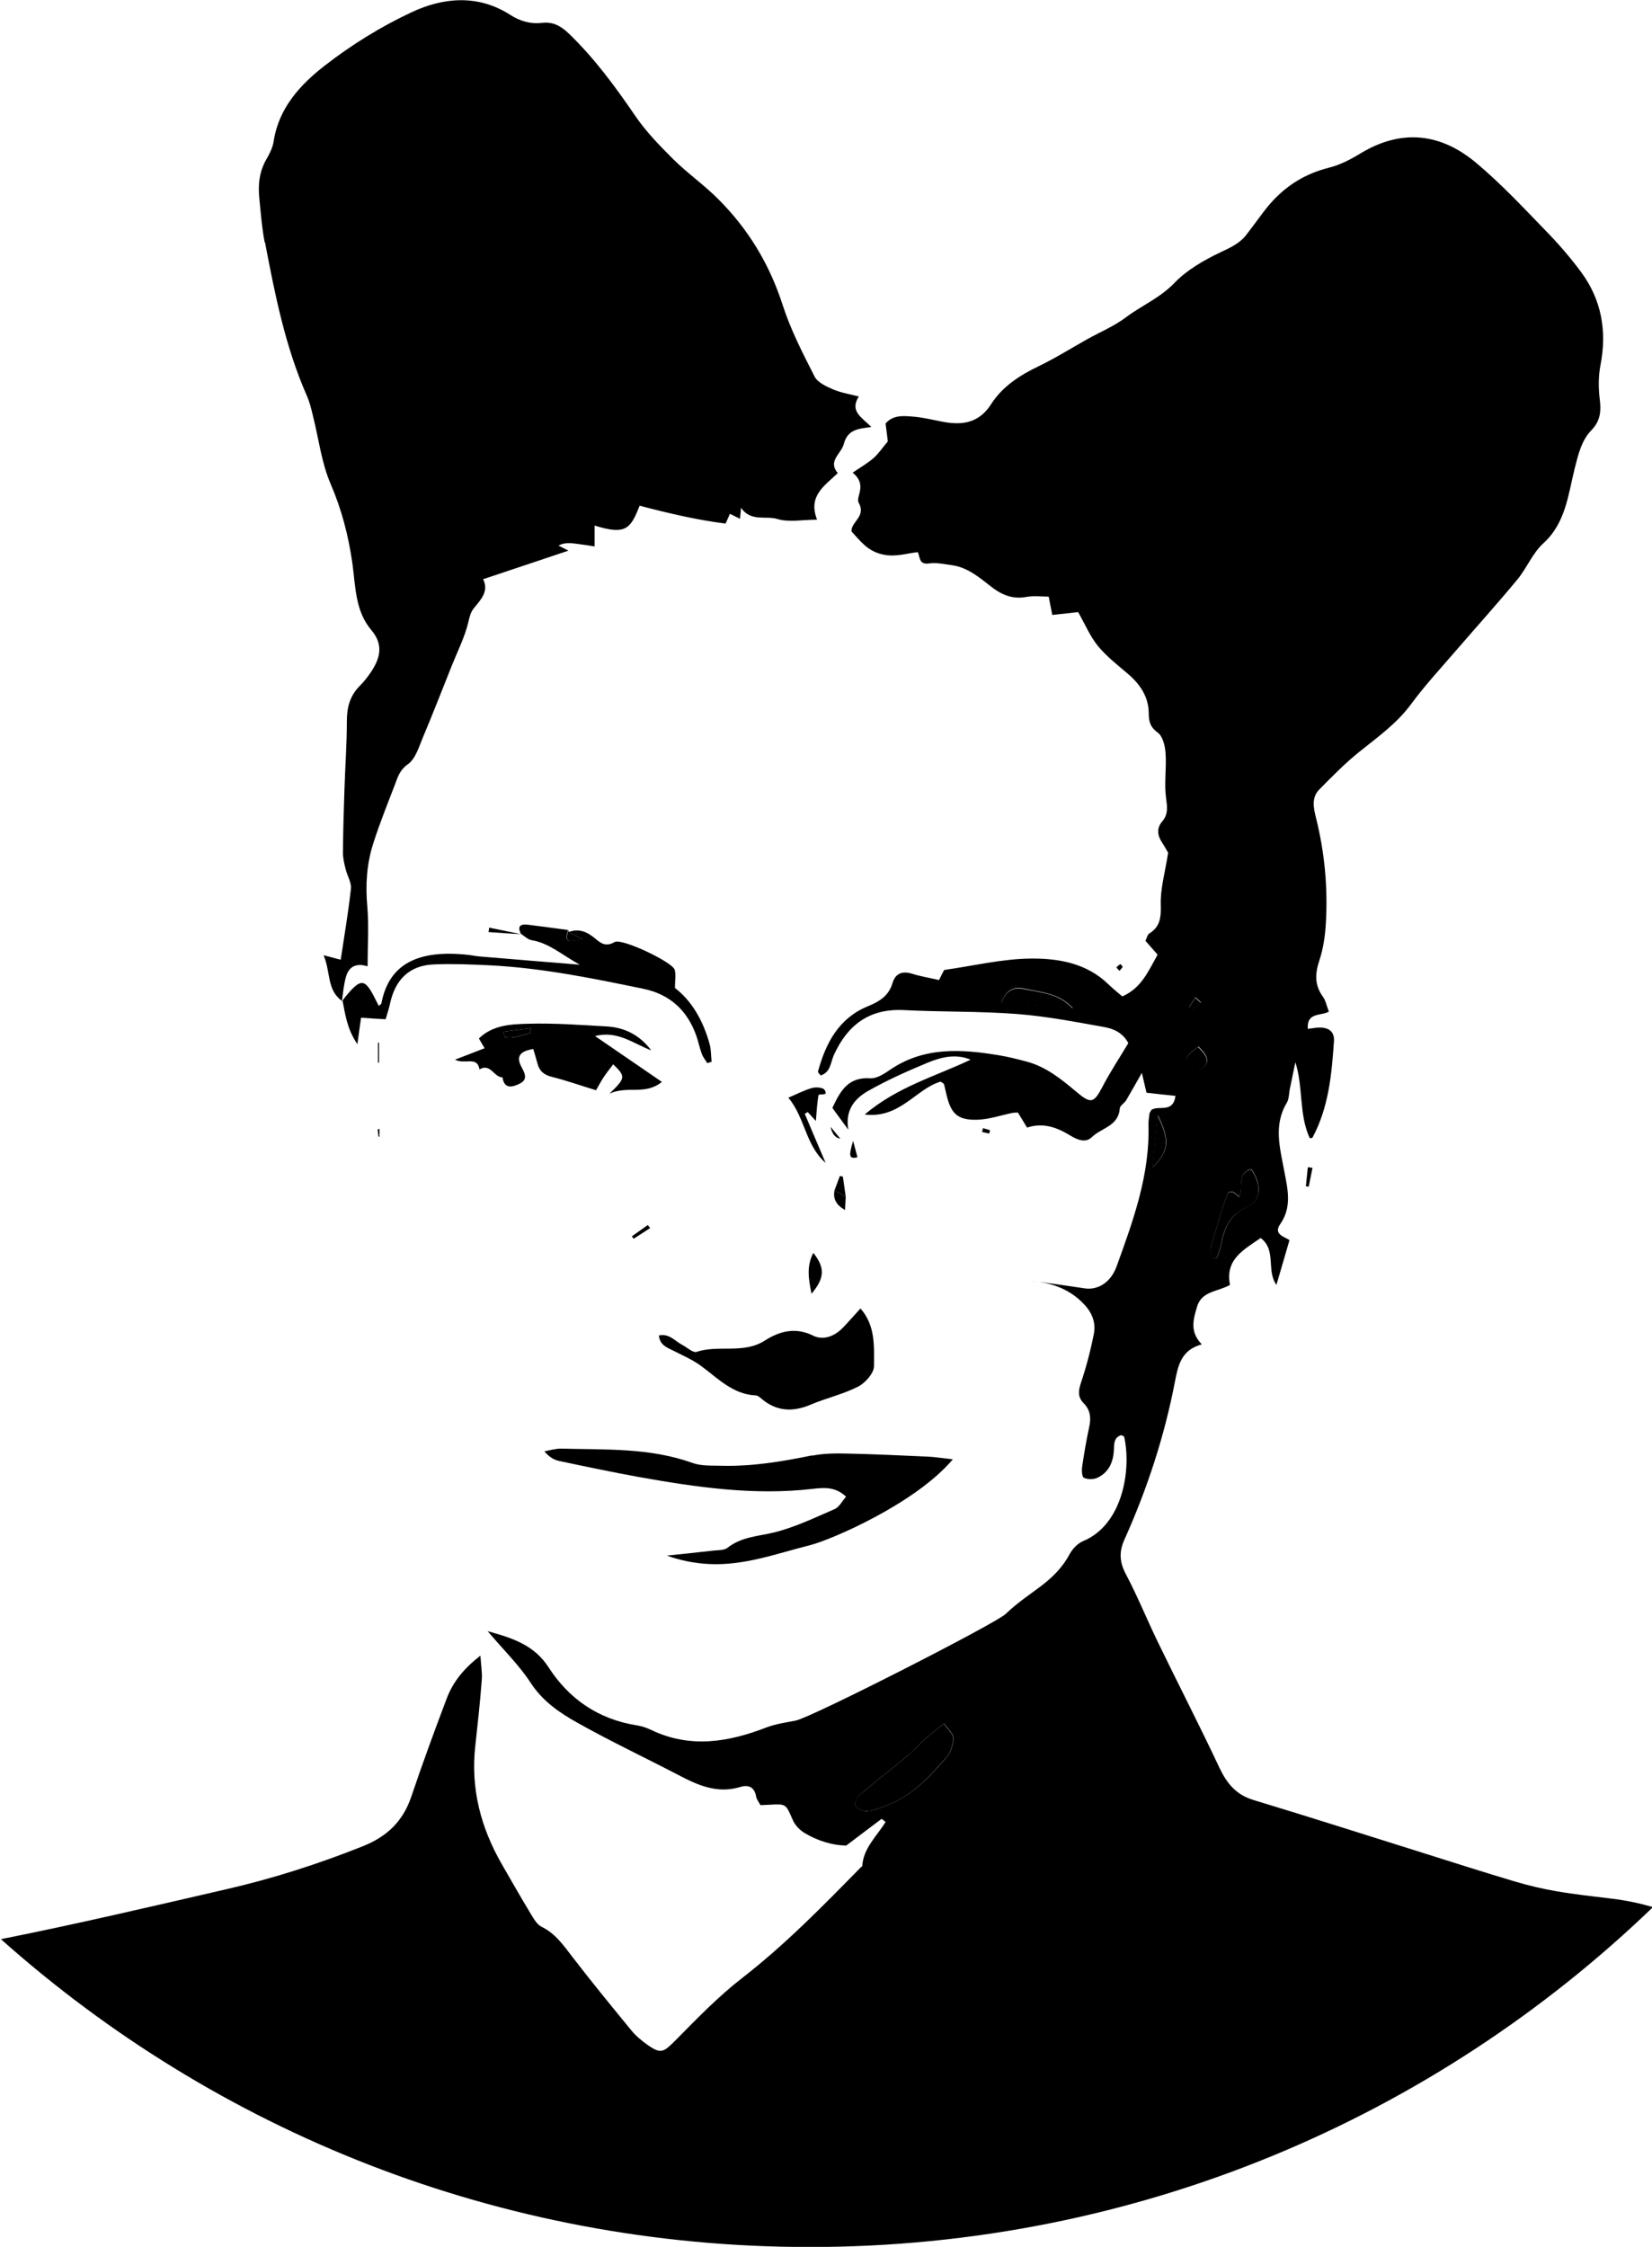 <?xml version="1.0" encoding="UTF-8"?> <svg xmlns="http://www.w3.org/2000/svg" id="_Слой_2" data-name="Слой 2" viewBox="0 0 109.97 149.55"><g id="_Слой_1-2" data-name="Слой 1"><g><path d="M69.14,85.34c-.18-.03-.37-.06-.55-.08,.18,.03,.37,.05,.55,.08"></path><path d="M57.77,120.55c-.26,.03-.62-.12-.8-.31-.09-.1,.03-.57,.2-.72,1.03-.89,2.12-1.72,3.17-2.6,.46-.38,.86-.83,1.3-1.22,.34-.3,.7-.57,1.21-.98,.28,.4,.63,.69,.62,.96-.02,.44-.17,.95-.45,1.27-1.1,1.29-2.27,2.53-3.89,3.18-.44,.17-.89,.36-1.35,.41m19.3-46.31c.81,1.7,.75,2.34-.35,3.48,.12-1.22,.22-2.21,.35-3.48m-10.43-7.5c.34-.82,.78-1.09,1.57-.92,1.12,.25,2.3,.29,3.2,1.3-1.55-.12-3.11-.25-4.77-.39m13.12,2.93c.52,.52,.86,.98,.27,1.46-.2,.15-.86,.1-.96-.06-.36-.62,.13-.97,.69-1.39m-.2-3.28c.13,.11,.26,.23,.38,.34-.2,.17-.4,.34-.61,.49-.02,.01-.2-.14-.19-.15,.13-.23,.28-.46,.42-.68m1.02,16.69c.34-1.17,.67-2.35,1.08-3.49,.17-.48,.51-.24,.82,.08,.3-.62-.17-1.59,.81-1.85,.7,.99,.65,2.12-.25,2.51-1.18,.51-1.55,1.41-1.76,2.52-.06,.3-.18,.59-.28,.89-.11,0-.22-.02-.33-.03-.03-.21-.14-.44-.09-.62m29.39,43.84c-.87-.25-1.77-.44-2.71-.55-1.22-.15-2.45-.28-3.66-.49-.93-.16-1.86-.38-2.77-.65-2.05-.61-4.08-1.26-6.11-1.9-3.76-1.18-7.51-2.38-11.28-3.52-1.16-.35-1.77-1.09-2.27-2.14-1.33-2.83-2.76-5.6-4.12-8.41-.72-1.49-1.34-3.02-2.11-4.48-.42-.79-.47-1.47-.11-2.28,1.52-3.38,2.67-6.88,3.37-10.52,.21-1.08,.41-2.13,1.79-2.5-.81-.84-.57-1.65-.32-2.49,.31-1.08,1.39-1,2.2-1.47-.34-1.71,.92-2.34,2.04-3.12,1.07,.8,.36,2.17,1.05,3.12,.31-1.06,.58-2,.87-2.98-.35-.23-1.09-.39-.62-1.06,.8-1.15,.5-2.33,.27-3.54-.28-1.51-.73-3.05,.17-4.54,.16-.27,.14-.64,.21-.96,.12-.58,.24-1.16,.36-1.74,.54,1.69,.22,3.46,.96,5.06,.1-.02,.16-.01,.18-.04,1.08-2.01,1.28-4.22,1.43-6.43,.04-.68-.41-.95-1.14-.89-.2,.02-.4,.06-.6,.08-.09-1.13,.89-.84,1.4-1.15-.15-.38-.21-.73-.39-.98-.56-.77-.54-1.52-.25-2.4,.27-.8,.39-1.66,.44-2.5,.14-2.37-.08-4.72-.66-7.03-.16-.65-.31-1.34,.23-1.88,.86-.87,1.72-1.75,2.67-2.51,1.22-.98,2.48-1.87,3.43-3.16,.95-1.29,2.05-2.47,3.09-3.68,1.33-1.54,2.69-3.05,3.99-4.62,.63-.76,1.01-1.76,1.73-2.41,1.5-1.37,1.65-3.26,2.09-5,.24-.94,.45-1.85,1.11-2.53,.61-.63,.65-1.28,.55-2.08-.09-.74-.09-1.51,.05-2.24,.44-2.26,.08-4.34-1.28-6.19-.73-.99-1.54-1.92-2.4-2.8-1.48-1.53-2.94-3.09-4.57-4.46-2.38-2.01-5.01-2.31-7.76-.63-.64,.39-1.34,.75-2.06,.93-1.85,.46-3.26,1.47-4.38,2.97-.37,.49-.73,.99-1.11,1.48-.44,.58-1.05,.86-1.71,1.17-1.12,.53-2.27,1.19-3.12,2.08-.95,.98-2.16,1.48-3.2,2.26-.78,.59-1.72,.98-2.58,1.46-1.07,.6-2.12,1.26-3.22,1.79-1.27,.61-2.42,1.35-3.18,2.54-.8,1.25-1.92,1.41-3.22,1.16-.65-.12-1.3-.29-1.96-.34-.64-.05-1.34-.13-1.84,.46,.06,.44,.11,.85,.15,1.19-.35,.41-.61,.81-.95,1.11-.39,.34-.85,.6-1.39,.97,1.01,.82,.18,1.6,.4,2,.52,.92-.51,1.26-.48,1.91,.6,.64,1.05,1.3,2.06,1.53,.88,.2,1.58-.07,2.36-.15,.15,.34,.07,.85,.75,.75,.49-.07,1.02,.05,1.53,.12,.99,.14,1.75,.76,2.5,1.35,.73,.59,1.48,.94,2.45,.76,.49-.09,1.01-.02,1.48-.02,.09,.45,.15,.8,.24,1.22,.72-.08,1.35-.15,1.72-.19,.49,.87,.81,1.64,1.32,2.26,.57,.69,1.29,1.25,1.97,1.83,.83,.7,1.4,1.54,1.41,2.64,0,.56,.1,.93,.61,1.3,.33,.25,.48,.89,.51,1.37,.07,.98-.1,1.99,.03,2.95,.08,.6,.16,1.1-.25,1.58-.4,.47-.32,.95,0,1.43,.2,.31,.38,.64,.39,.66-.21,1.34-.52,2.39-.49,3.43,.02,.83-.01,1.47-.76,1.94-.13,.08-.17,.31-.26,.49,.3,.34,.56,.64,.81,.92-.62,1.1-1.07,2.22-2.35,2.78-.29-.25-.62-.51-.92-.8-1.43-1.4-3.29-1.73-5.12-1.72-1.92,.01-3.83,.48-5.82,.76-.08,.15-.22,.42-.34,.67-.66-.15-1.22-.24-1.76-.41-.66-.21-1.14-.06-1.34,.62-.26,.86-.87,1.22-1.67,1.55-1.91,.79-2.78,2.45-3.29,4.34-.01,.05,.1,.14,.18,.25,.66-.2,.66-.86,.87-1.34,.91-2.01,2.35-3.12,4.66-3.01,2.51,.13,5.04,.07,7.54,.26,1.93,.15,3.85,.52,5.76,.86,.63,.11,1.27,.36,1.65,1.08-.58,.97-1.21,1.92-1.73,2.92-.57,1.08-.76,1.14-1.74,.31-1-.84-2.02-1.67-3.33-2.01-.6-.16-1.2-.31-1.8-.41-2.52-.42-5.01-.58-7.27,.97-.38,.26-.87,.58-1.29,.56-1.53-.11-2.03,.9-2.54,1.97,.35,.48,.65,.9,1.06,1.45-.23-1.35,.47-2.1,1.34-2.59,1.27-.72,2.62-1.32,3.97-1.88,.89-.36,1.84-.6,2.83-.19-2.32,1.11-4.85,1.79-7.05,3.65,2.35,.29,3.42-1.72,5.06-2.19,.16,.12,.22,.14,.22,.17,.06,.23,.11,.46,.16,.68,.3,1.28,.73,1.72,2.04,1.69,.78-.02,1.55-.29,2.33-.45,.13-.03,.27-.02,.39-.03,.21,.34,.4,.65,.61,1,1.08-.35,1.99-.01,2.86,.52,.47,.29,1.03,.53,1.45,.12,.63-.62,1.78-.73,1.86-1.91,.01-.19,.31-.35,.43-.55,.38-.65,.75-1.31,1.04-1.82,.07,.3,.19,.79,.31,1.32,.69,.08,1.31,.15,1.93,.21-.16,1.18-1.11,.61-1.6,.93-.04,.08-.11,.16-.13,.25-.03,.23-.07,.47-.07,.7,.11,3.34-1.01,6.41-2.12,9.47-.39,1.08-1.26,1.6-2.14,1.46-.99-.15-1.99-.29-2.99-.43,1.15,.19,2.16,.62,3,1.53,.53,.57,.76,1.24,.61,1.96-.22,1.11-.51,2.21-.87,3.28-.17,.52-.18,.92,.19,1.3,.45,.45,.51,.97,.38,1.57-.19,.87-.34,1.75-.47,2.64-.04,.26-.02,.7,.11,.76,.25,.12,.64,.12,.9,0,.7-.33,1.02-.94,1.09-1.71,.04-.42-.06-.96,.5-1.13,.11,.06,.18,.08,.19,.1,.49,2.14-.06,5.84-2.72,6.95-.36,.15-.71,.51-.9,.86-1.05,1.95-2.69,2.47-4.26,3.99-.66,.64-12.92,6.89-13.98,7.1-.65,.13-1.32,.22-1.93,.45-2.55,.99-5.1,1.42-7.7,.17-.3-.14-.62-.25-.94-.3-2.55-.4-4.51-1.74-5.88-3.86-.94-1.46-2.34-1.94-4.06-2.41,1.06,1.25,2.09,2.25,2.86,3.43,.79,1.22,1.91,1.99,3.09,2.65,2.22,1.25,4.54,2.34,6.8,3.52,1.28,.67,2.56,1.23,4.07,.77,.5-.16,.94-.02,1.05,.62,.03,.21,.19,.39,.29,.59,.27-.01,.45-.02,.64-.03,1.08-.06,1.05-.04,1.5,.99,.15,.36,.47,.7,.81,.9,.9,.54,1.9,.82,2.76,.83,.89-.67,1.62-1.23,2.36-1.78,.09,.07,.18,.14,.26,.21-.58,.94-1.48,1.74-1.55,2.92,0,.03-.06,.07-.1,.1-2.52,2.57-5.03,5.14-7.89,7.36-1.6,1.24-3.03,2.72-4.46,4.17-.78,.78-.96,.91-1.84,.29-.38-.27-.76-.58-1.06-.94-1.32-1.61-2.64-3.22-3.91-4.87-.61-.79-1.15-1.6-2.1-2.06-.3-.15-.51-.53-.7-.84-.66-1.09-1.29-2.2-1.93-3.31-1.41-2.45-2.09-5.05-1.77-7.89,.16-1.46,.32-2.92,.43-4.38,.04-.48-.05-.96-.09-1.62-1.14,.88-1.83,1.77-2.24,2.84-.82,2.17-1.62,4.34-2.36,6.54-.56,1.65-1.61,2.66-3.24,3.31-2.96,1.18-5.99,2.15-9.09,2.86-4.98,1.15-9.97,2.32-14.99,3.32,14.29,12.74,33.15,20.49,53.83,20.49,21.81,0,41.6-8.62,56.14-22.62"></path><path d="M22.8,66.63s-.01-.01-.02-.02c0,.02,0,.04-.01,.07,0,0,.03-.04,.03-.05"></path><path d="M17.64,16.12c.66,3.48,1.35,6.96,2.79,10.23,.19,.43,.3,.9,.41,1.36,.38,1.51,.56,3.09,1.17,4.5,.74,1.72,1.19,3.47,1.45,5.3,.21,1.53,.18,3.16,1.26,4.43,.85,1,.57,1.92-.06,2.84-.21,.31-.45,.61-.72,.88-.64,.65-.85,1.41-.85,2.32,0,1.51-.11,3.02-.16,4.53-.05,1.42-.09,2.84-.1,4.25,0,.37,.09,.74,.18,1.1,.11,.43,.39,.88,.35,1.29-.17,1.57-.44,3.12-.68,4.73-.42-.11-.67-.18-1.14-.3,.48,1.11,.2,2.3,1.22,3.04,.08-.53,.12-1.08,.27-1.6,.18-.67,.67-.95,1.44-.7,0-1.4,.09-2.71-.02-3.99-.13-1.44-.04-2.84,.4-4.2,.42-1.32,.94-2.61,1.44-3.91,.19-.5,.31-.96,.86-1.35,.51-.36,.74-1.17,1.01-1.81,.67-1.59,1.29-3.19,1.93-4.79,.38-.95,.86-1.89,1.09-2.88,.09-.37,.14-.64,.39-.94,.44-.54,.99-1.1,.59-1.9,1.85-.62,3.7-1.23,5.68-1.9-.34-.17-.5-.25-.66-.34,.41-.21,.79-.17,1.17-.12,.4,.05,.79,.11,1.23,.18v-1.39c2.13,.67,2.4,.17,3-1.32,1.87,.49,3.76,.94,5.72,1.19,.08-.18,.19-.42,.29-.65,.26,.13,.46,.23,.67,.33,.03-.26,.05-.5,.07-.73,.65,.95,1.65,.51,2.4,.74,.78,.24,1.68,.05,2.66,.05-.62-1.58,.49-2.25,1.38-3.1-.69-.81,.23-1.28,.4-1.94,.26-.99,1-1.01,1.83-1.13-.64-.65-1.46-1.05-.83-2.03-.62-.16-1.19-.25-1.71-.47-.46-.2-1.03-.46-1.23-.85-.79-1.55-1.6-3.12-2.13-4.77-.88-2.73-2.3-5.07-4.31-7.07-.93-.93-2.03-1.7-2.97-2.63-.9-.9-1.81-1.83-2.52-2.87-1.34-1.96-2.73-3.86-4.45-5.51-.53-.5-1.03-.78-1.75-.7-.78,.09-1.46-.1-2.15-.54-2.12-1.36-4.43-1.16-6.54-.17-2.04,.95-3.99,2.16-5.77,3.54-1.63,1.26-3.08,2.82-3.42,5.04-.06,.41-.26,.82-.47,1.18-.48,.82-.58,1.69-.49,2.6,.1,.99,.17,1.98,.36,2.96"></path><path d="M54.06,96.87c-1.99,.41-3.97,.74-6,.69-.66-.02-1.37,.03-1.97-.19-2.84-1.02-5.79-.87-8.71-.95-.38-.01-.76,.11-1.14,.18,.34,.41,.67,.58,1.02,.65,1.75,.37,3.51,.74,5.27,1.06,3.82,.68,7.65,1.24,11.55,.79,.72-.08,1.51-.18,2.24,.52-.27,.31-.46,.69-.75,.82-1.34,.58-2.68,1.23-4.09,1.57-1.06,.25-2.14,.29-3.05,1.01-.23,.18-.63,.15-.96,.19-1.02,.12-2.05,.22-3.08,.33,.92,.33,1.85,.51,2.78,.56,2.36,.12,4.44-.67,6.81-1.27,1.32-.34,6.93-2.72,9.45-5.7-.73-.08-1.22-.16-1.72-.18-1.75-.08-3.5-.16-5.25-.2-.8-.02-1.62-.02-2.4,.14"></path><path d="M54.13,88.9c-1.2-.59-2.25-.29-3.22,.33-1.43,.91-3.07,.26-4.54,.75-.24,.08-.65-.31-.98-.48-.47-.25-.84-.76-1.53-.61,.07,.64,.52,.79,.94,1,.63,.32,1.3,.61,1.86,1.02,1.13,.83,2.12,1.9,3.66,1.97,.12,0,.25,.12,.36,.21,1.01,.86,2.09,.91,3.29,.4,1.04-.44,2.16-.69,3.16-1.2,.48-.25,1.05-.9,1.05-1.36,0-1.29,.12-2.67-.9-3.84-.45,.49-.81,.91-1.2,1.31-.54,.55-1.29,.83-1.95,.5"></path><path d="M22.76,66.68s.02-.03,.03-.04c0,0,0,0,0,0,0,0,0,0,0,0,0,0-.03,.04-.03,.05"></path><path d="M24.04,67.74c.55,.04,1.05,.07,1.63,.1,.1-.36,.23-.71,.3-1.07,.35-1.58,1.29-2.52,2.93-2.58,1.23-.05,2.46,0,3.68,.06,3.46,.17,6.85,.86,10.23,1.56,1.79,.37,2.94,1.44,3.54,3.12,.14,.4,.22,.82,.37,1.22,.08,.22,.24,.41,.36,.61,.1-.03,.19-.06,.29-.09-.04-.39-.03-.8-.13-1.17-.42-1.53-1.17-2.87-2.31-3.74,0-.52,.08-.9-.02-1.22-.17-.52-3.53-2.11-3.99-1.84-.55,.32-.89,.12-1.26-.2-.53-.45-1.1-.74-1.81-.46,.26,.13,.52,.26,.93,.47-1.1,.24-1.18,.16-.97-.61-.89-.12-1.77-.24-2.66-.35-.49-.06-.74,.08-.47,.61h0c.24,.15,.46,.38,.72,.42,1.14,.19,1.96,.94,3.19,1.63-2.45-.2-4.57-.37-6.68-.55-.24-.02-.47-.07-.7-.1-3.39-.38-5.32,.6-5.82,3.22-.01,.06-.11,.11-.18,.17-.07-.13-.13-.26-.19-.38-.72-1.46-.98-1.49-2-.26-.08,.1-.15,.19-.22,.29,.19,.92,.29,1.87,.99,2.9,.1-.75,.17-1.24,.25-1.79"></path><path d="M22.8,66.63h0s-.03,.05-.03,.05c0,0,.03-.05,.03-.05"></path><path d="M33.58,69.02c-.01-.12-.03-.23-.04-.35,.59-.08,1.18-.16,1.77-.24,0,.11,.01,.22,.02,.32-.58,.14-1.14,.42-1.75,.27m6.09,3.56c.13-.22,.3-.55,.5-.86,.2-.3,.42-.58,.65-.88,.84,.81,.83,.92-.25,1.95,1.24-.55,2.38,.13,3.49-.78-1.53-1.05-2.95-2.02-4.45-3.05,1.5-.39,2.56,.51,3.74,.95-.74-.99-1.74-1.52-2.95-1.59-1.75-.1-3.5-.23-5.24-.18-1.14,.03-2.36,.08-3.28,.98,.14,.24,.24,.42,.38,.65-.67,.26-1.23,.47-1.97,.76,.65,.35,1.48-.27,1.63,.65,.73-.44,.96,.53,1.53,.53,.12,.83,.71,.63,1.14,.42,.62-.3,.3-.77,.08-1.2-.32-.66,0-.97,.83-1.11,.1,.36,.2,.66,.28,.97,.13,.51,.44,.76,.97,.89,.97,.24,1.91,.58,2.94,.89"></path><path d="M54.04,72.42c-.52,.15-1.01,.41-1.56,.64,1.12,1.35,1.14,3.18,2.48,4.34-.47-1.09-.93-2.18-1.39-3.27,.07-.04,.14-.07,.2-.11,.17,.18,.34,.37,.54,.59,.05-.59,.08-1.14,.17-1.69,.03-.2,.71,.11,.41-.38-.1-.16-.58-.2-.84-.12"></path><path d="M54.14,83.39c-.47,.91-.31,1.76-.12,2.72,.88-1.04,.91-1.73,.12-2.72"></path><path d="M57.08,77.03c-.08-.3-.16-.6-.29-1.09-.31,1.03-.27,1.21,.29,1.09"></path><path d="M56.25,80.54c.02-.38,.04-.63,.05-.88-.25-.15-.5-.29-.75-.44-.1,.55,.08,.96,.7,1.32"></path><path d="M86.93,78.96c.06,0,.12,.02,.19,.02,.08-.42,.17-.83,.25-1.25-.1-.01-.21-.03-.31-.04-.04,.42-.09,.84-.13,1.26"></path><path d="M55.55,79.22c.25,.15,.5,.29,.75,.44-.06-.45-.13-.89-.19-1.34-.07-.02-.13-.04-.2-.05-.12,.32-.24,.64-.36,.96"></path><path d="M38.8,62.52c-.41-.21-.67-.34-.93-.47,0-.05-.01-.1-.04-.14-.21,.77-.13,.85,.97,.61"></path><path d="M32.56,61.74c-.01,.1-.02,.2-.04,.3,.72,.05,1.44,.1,2.16,.14,0,0,0,0,0,0-.71-.15-1.42-.29-2.13-.44"></path><path d="M42.18,82.45c.37-.24,.73-.47,1.1-.71-.05-.07-.11-.13-.16-.2-.35,.25-.7,.5-1.06,.75,.04,.06,.08,.11,.12,.16"></path><path d="M25.16,69.4v1.33h.07v-1.33h-.07"></path><path d="M55.94,75.79c-.2-.24-.35-.43-.65-.79q.15,.72,.65,.79"></path><path d="M74.73,64.34s-.14-.18-.15-.17c-.1,.06-.18,.14-.27,.22,.06,.06,.11,.13,.21,.23,.08-.1,.17-.18,.22-.28"></path><path d="M65.9,75.23c-.15-.06-.31-.1-.46-.14-.02,.08-.05,.17-.07,.25,.16,.04,.32,.08,.48,.11,0,0,.06-.21,.05-.22"></path><path d="M25.2,75.66s.04,0,.06-.01v-.52s-.08,.03-.12,.05c.02,.16,.04,.32,.06,.48"></path><path d="M63.01,116.96c.28-.33,.43-.84,.45-1.27,.01-.27-.34-.55-.62-.96-.51,.41-.88,.68-1.21,.98-.45,.4-.85,.84-1.3,1.22-1.05,.87-2.13,1.71-3.17,2.59-.17,.14-.29,.61-.2,.72,.18,.19,.54,.34,.8,.31,.46-.06,.91-.24,1.35-.41,1.63-.65,2.79-1.89,3.89-3.18"></path><path d="M81,83.74c.09-.3,.22-.59,.28-.89,.2-1.11,.58-2.01,1.76-2.51,.91-.39,.95-1.51,.25-2.51-.98,.26-.51,1.24-.81,1.85-.31-.32-.65-.56-.82-.08-.41,1.15-.74,2.32-1.08,3.49-.05,.18,.05,.41,.08,.62,.11,.01,.22,.02,.33,.03"></path><path d="M66.64,66.75c1.66,.13,3.21,.26,4.77,.39-.9-1.02-2.08-1.06-3.2-1.3-.79-.17-1.23,.1-1.57,.92"></path><path d="M77.06,74.25c-.13,1.28-.23,2.26-.35,3.48,1.1-1.15,1.17-1.79,.35-3.48"></path><path d="M80.02,71.14c.6-.48,.25-.94-.27-1.46-.56,.42-1.05,.78-.69,1.39,.1,.17,.76,.22,.96,.06"></path><path d="M79.33,67.24c.21-.15,.41-.33,.61-.49-.13-.11-.26-.23-.38-.34-.14,.23-.29,.45-.42,.68,0,.01,.17,.17,.19,.15"></path><path d="M33.54,68.67c.01,.12,.03,.24,.04,.35,.6,.15,1.17-.14,1.74-.27,0-.11-.01-.22-.02-.32-.59,.08-1.18,.16-1.77,.24"></path></g></g></svg> 